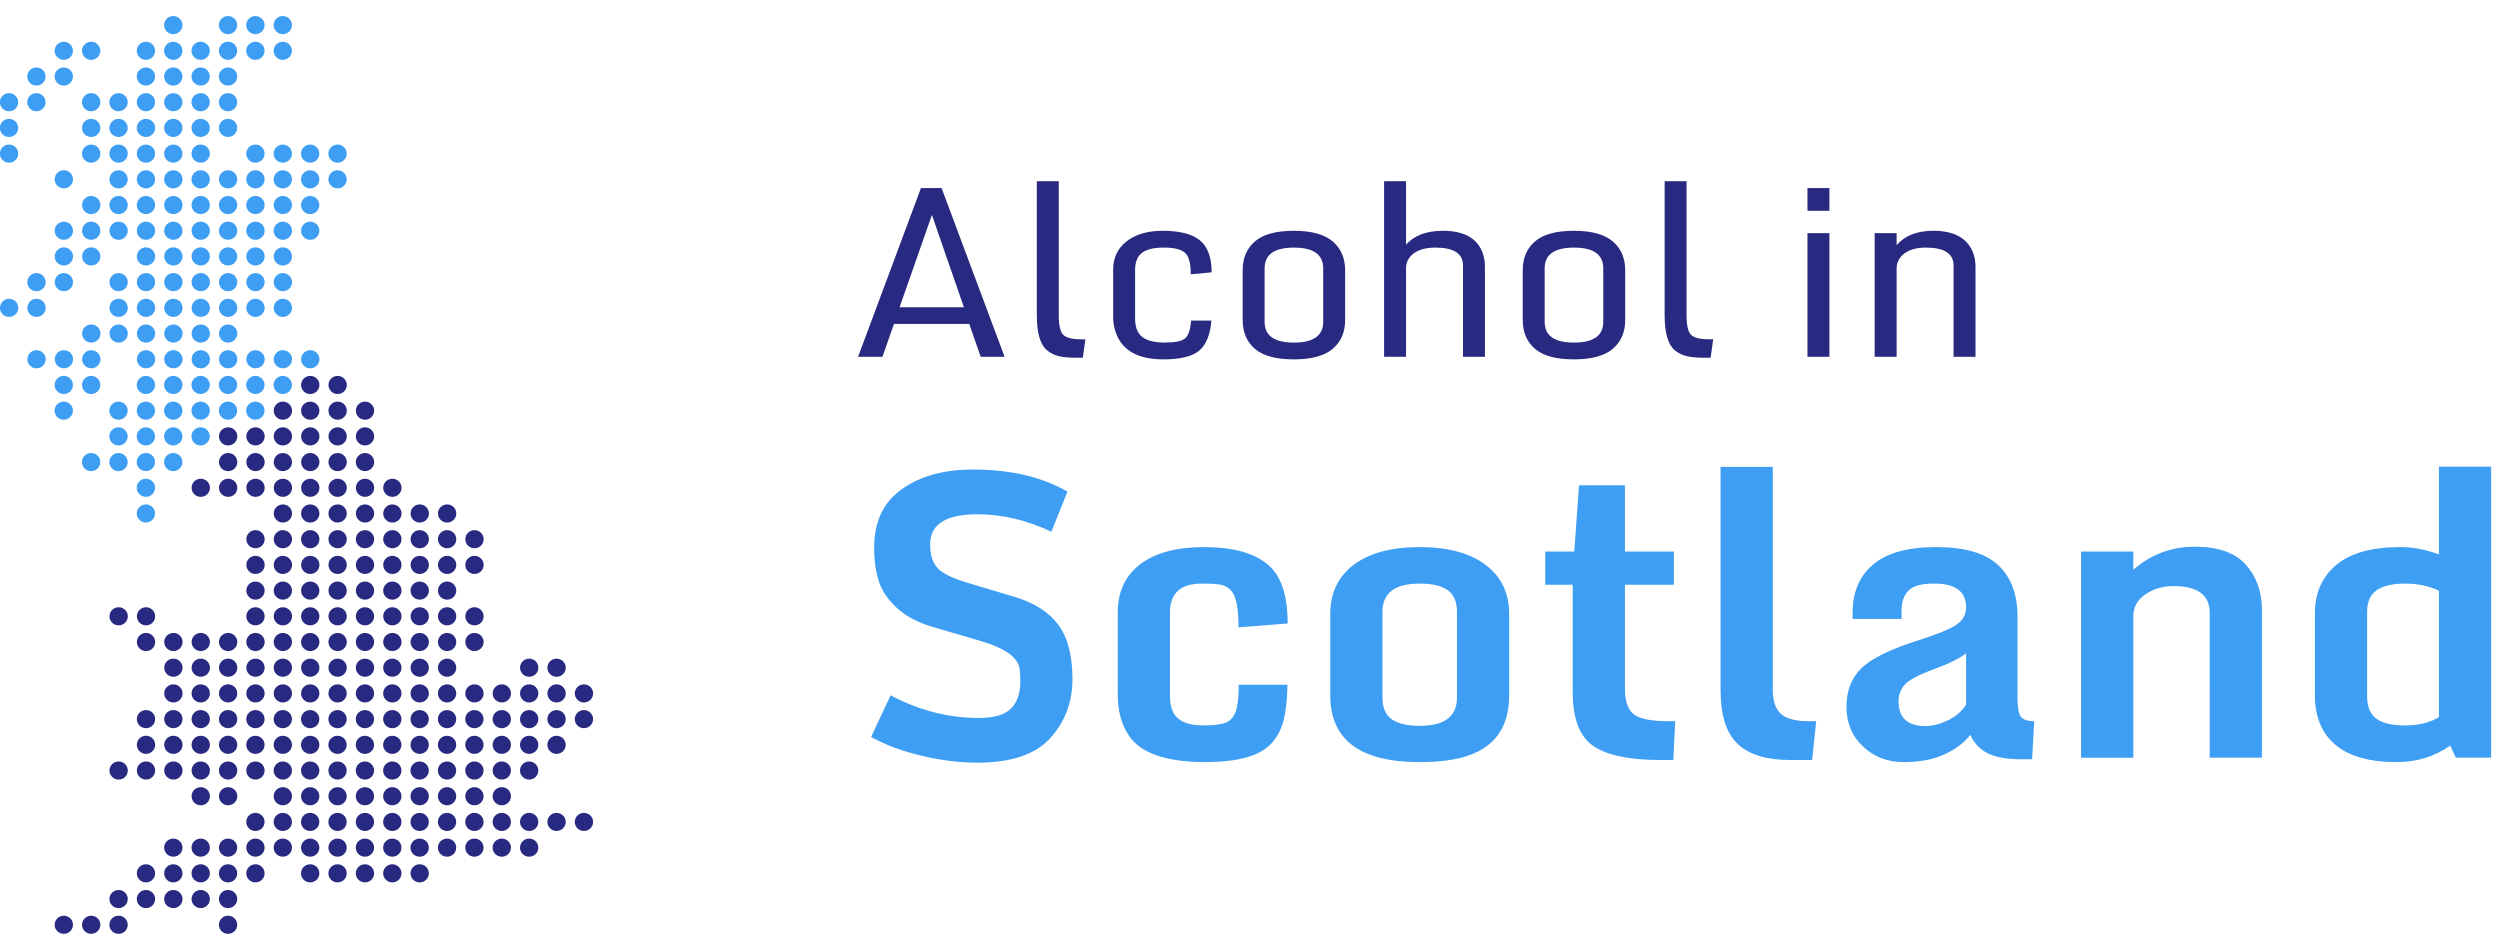 <svg height="85" viewBox="0 0 227 85" width="227" xmlns="http://www.w3.org/2000/svg"><g fill="none" fill-rule="evenodd"><g transform="translate(0 1)"><path d="m11.606 54.96c0 .455-.372.823-.832.823s-.832-.368-.832-.823c0-.454.372-.823.832-.823s.832.369.832.823zm2.486 0c0 .455-.372.823-.832.823-.459 0-.832-.368-.832-.823 0-.454.373-.823.832-.823.46 0 .832.369.832.823zm0 2.334c0 .455-.372.823-.832.823-.459 0-.832-.368-.832-.823 0-.456.373-.823.832-.823.46 0 .832.367.832.823zm2.486 0c0 .455-.373.823-.833.823-.459 0-.832-.368-.832-.823 0-.456.372-.823.832-.823.46 0 .833.367.833.823zm2.485 0c0 .455-.372.823-.832.823-.46 0-.833-.368-.833-.823 0-.456.372-.823.833-.823.459 0 .832.367.832.823zm2.485 0c0 .455-.372.823-.832.823-.46 0-.832-.368-.832-.823 0-.456.372-.823.832-.823.461 0 .832.367.832.823zm-4.971 2.333c0 .456-.373.824-.833.824-.459 0-.832-.367-.832-.824 0-.454.372-.823.832-.823.46 0 .833.369.833.823zm2.485 0c0 .456-.372.824-.832.824-.46 0-.833-.367-.833-.824 0-.454.372-.823.833-.823.459 0 .832.369.832.823zm2.485 0c0 .456-.372.824-.832.824-.46 0-.832-.367-.832-.824 0-.454.372-.823.832-.823.461 0 .832.369.832.823zm-4.971 2.335c0 .454-.373.822-.833.822-.459 0-.832-.368-.832-.822 0-.455.372-.824.832-.824.46 0 .833.368.833.824zm2.485 0c0 .454-.372.822-.832.822-.46 0-.833-.368-.833-.822 0-.455.372-.824.833-.824.459 0 .832.368.832.824zm2.485 0c0 .454-.372.822-.832.822-.46 0-.832-.368-.832-.822 0-.455.372-.824.832-.824.461 0 .832.368.832.824zm-2.485 9.335c0 .455-.372.824-.832.824-.46 0-.833-.368-.833-.824 0-.455.372-.822.833-.822.459 0 .832.367.832.822zm2.485 0c0 .455-.372.824-.832.824-.46 0-.832-.368-.832-.824 0-.455.372-.822.832-.822.461 0 .832.367.832.822zm-9.942-2.334c0 .455-.372.823-.832.823s-.832-.368-.832-.823c0-.455.372-.823.832-.823s.832.368.832.823zm2.486 0c0 .455-.372.823-.832.823-.459 0-.832-.368-.832-.823 0-.455.373-.823.832-.823.46 0 .832.368.832.823zm2.486 0c0 .455-.373.823-.833.823-.459 0-.832-.368-.832-.823 0-.455.372-.823.832-.823.46 0 .833.368.833.823zm2.485 0c0 .455-.372.823-.832.823-.46 0-.833-.368-.833-.823 0-.455.372-.823.833-.823.459 0 .832.368.832.823zm2.485 0c0 .455-.372.823-.832.823-.46 0-.832-.368-.832-.823 0-.455.372-.823.832-.823.461 0 .832.368.832.823zm-7.457-2.334c0 .456-.372.823-.832.823-.459 0-.832-.367-.832-.823s.373-.823.832-.823c.46 0 .832.367.832.823zm2.486 0c0 .456-.373.823-.833.823-.459 0-.832-.367-.832-.823s.372-.823.832-.823c.46 0 .833.367.833.823zm2.485 0c0 .456-.372.823-.832.823-.46 0-.833-.367-.833-.823s.372-.823.833-.823c.459 0 .832.367.832.823zm2.485 0c0 .456-.372.823-.832.823-.46 0-.832-.367-.832-.823s.372-.823.832-.823c.461 0 .832.367.832.823zm-7.457-2.333c0 .455-.372.823-.832.823-.459 0-.832-.368-.832-.823 0-.456.373-.823.832-.823.46 0 .832.367.832.823zm2.486 0c0 .455-.373.823-.833.823-.459 0-.832-.368-.832-.823 0-.456.372-.823.832-.823.46 0 .833.367.833.823zm2.485 0c0 .455-.372.823-.832.823-.46 0-.833-.368-.833-.823 0-.456.372-.823.833-.823.459 0 .832.367.832.823zm2.485 0c0 .455-.372.823-.832.823-.46 0-.832-.368-.832-.823 0-.456.372-.823.832-.823.461 0 .832.367.832.823z" fill="#282980"/><path d="m19.063 43.291c0 .455-.372.824-.832.824-.46 0-.833-.368-.833-.824 0-.455.372-.822.833-.822.459 0 .832.367.832.822zm2.485 0c0 .455-.372.824-.832.824-.46 0-.832-.368-.832-.824 0-.455.372-.822.832-.822.461 0 .832.367.832.822zm2.486 0c0 .455-.373.824-.833.824-.46 0-.832-.368-.832-.824 0-.455.372-.822.832-.822.46 0 .833.367.833.822zm2.485 0c0 .455-.372.824-.832.824-.459 0-.832-.368-.832-.824 0-.455.373-.822.832-.822.46 0 .832.367.832.822zm2.487 0c0 .455-.374.824-.833.824-.459 0-.831-.368-.831-.824 0-.455.372-.822.831-.822.459 0 .833.367.833.822zm2.484 0c0 .455-.372.824-.831.824-.46 0-.832-.368-.832-.824 0-.455.372-.822.832-.822.459 0 .831.367.831.822zm2.486 0c0 .455-.372.824-.832.824-.46 0-.832-.368-.832-.824 0-.455.372-.822.832-.822.46 0 .832.367.832.822zm2.485 0c0 .455-.372.824-.833.824-.459 0-.832-.368-.832-.824 0-.455.372-.822.832-.822.46 0 .833.367.833.822zm-14.914-2.334c0 .455-.372.823-.832.823-.46 0-.832-.368-.832-.823 0-.455.372-.823.832-.823.461 0 .832.368.832.823zm2.486 0c0 .455-.373.823-.833.823-.46 0-.832-.368-.832-.823 0-.455.372-.823.832-.823.46 0 .833.368.833.823zm2.485 0c0 .455-.372.823-.832.823-.459 0-.832-.368-.832-.823 0-.455.373-.823.832-.823.46 0 .832.368.832.823zm2.487 0c0 .455-.374.823-.833.823-.459 0-.831-.368-.831-.823 0-.455.372-.823.831-.823.459 0 .833.368.833.823zm2.484 0c0 .455-.372.823-.831.823-.46 0-.832-.368-.832-.823 0-.455.372-.823.832-.823.459 0 .831.368.831.823zm2.486 0c0 .455-.372.823-.832.823-.46 0-.832-.368-.832-.823 0-.455.372-.823.832-.823.46 0 .832.368.832.823zm-12.428-2.333c0 .455-.372.823-.832.823-.46 0-.832-.368-.832-.823 0-.456.372-.824.832-.824.461 0 .832.368.832.824zm2.486 0c0 .455-.373.823-.833.823-.46 0-.832-.368-.832-.823 0-.456.372-.824.832-.824.46 0 .833.368.833.824zm2.485 0c0 .455-.372.823-.832.823-.459 0-.832-.368-.832-.823 0-.456.373-.824.832-.824.46 0 .832.368.832.824zm2.487 0c0 .455-.374.823-.833.823-.459 0-.832-.368-.832-.823 0-.456.373-.824.832-.824.459 0 .833.368.833.824zm2.484 0c0 .455-.372.823-.831.823-.46 0-.832-.368-.832-.823 0-.456.372-.824.832-.824.459 0 .831.368.831.824zm2.486 0c0 .455-.372.823-.832.823-.46 0-.832-.368-.832-.823 0-.456.372-.824.832-.824.46 0 .832.368.832.824zm-7.457-2.335c0 .455-.372.824-.832.824-.459 0-.832-.369-.832-.824 0-.456.373-.822.832-.822.46 0 .832.367.832.822zm2.486 0c0 .455-.373.824-.833.824-.459 0-.832-.369-.832-.824 0-.456.372-.822.832-.822.46 0 .833.367.833.822zm2.485 0c0 .455-.372.824-.832.824-.459 0-.832-.369-.832-.824 0-.456.372-.822.832-.822.46 0 .832.367.832.822zm2.486 0c0 .455-.372.824-.832.824s-.832-.369-.832-.824c0-.456.372-.822.832-.822s.832.367.832.822zm-4.97-2.334c0 .455-.374.823-.833.823-.459 0-.832-.368-.832-.823 0-.455.373-.823.832-.823.459 0 .833.368.833.823zm2.484 0c0 .455-.372.823-.831.823-.46 0-.832-.368-.832-.823 0-.455.372-.823.832-.823.459 0 .831.368.831.823zm-4.971 11.67c0 .455-.372.823-.832.823-.459 0-.832-.368-.832-.823 0-.456.373-.824.832-.824.46 0 .832.368.832.824zm2.486 0c0 .455-.373.823-.833.823-.459 0-.832-.368-.832-.823 0-.456.372-.824.832-.824.46 0 .833.368.833.824zm2.485 0c0 .455-.372.823-.832.823-.459 0-.832-.368-.832-.823 0-.456.372-.824.832-.824.46 0 .832.368.832.824zm2.486 0c0 .455-.372.823-.832.823s-.832-.368-.832-.823c0-.456.372-.824.832-.824s.832.368.832.824zm2.486 0c0 .455-.372.823-.832.823s-.832-.368-.832-.823c0-.456.372-.824.832-.824s.832.368.832.824zm2.485 0c0 .455-.372.823-.832.823-.459 0-.832-.368-.832-.823 0-.456.373-.824.832-.824.459 0 .832.368.832.824zm2.486 0c0 .455-.373.823-.832.823-.46 0-.832-.368-.832-.823 0-.456.372-.824.832-.824.459 0 .832.368.832.824zm0 7.002c0 .454-.373.822-.832.822-.46 0-.832-.368-.832-.822 0-.456.372-.824.832-.824.459 0 .832.368.832.824zm-17.399-2.334c0 .455-.373.823-.833.823-.46 0-.832-.368-.832-.823 0-.456.372-.823.832-.823.46 0 .833.367.833.823zm2.485 0c0 .455-.372.823-.832.823-.459 0-.832-.368-.832-.823 0-.456.373-.823.832-.823.46 0 .832.367.832.823zm2.487 0c0 .455-.374.823-.833.823-.459 0-.831-.368-.831-.823 0-.456.372-.823.831-.823.459 0 .833.367.833.823zm2.484 0c0 .455-.372.823-.831.823-.46 0-.832-.368-.832-.823 0-.456.372-.823.832-.823.459 0 .831.367.831.823zm2.486 0c0 .455-.372.823-.832.823-.46 0-.832-.368-.832-.823 0-.456.372-.823.832-.823.46 0 .832.367.832.823zm2.485 0c0 .455-.372.823-.833.823-.459 0-.832-.368-.832-.823 0-.456.372-.823.832-.823.46 0 .833.367.833.823zm2.485 0c0 .455-.372.823-.832.823-.459 0-.833-.368-.833-.823 0-.456.373-.823.833-.823.459 0 .832.367.832.823zm2.486 0c0 .455-.373.823-.832.823-.46 0-.832-.368-.832-.823 0-.456.372-.823.832-.823.459 0 .832.367.832.823zm2.485 0c0 .455-.372.823-.832.823-.459 0-.832-.368-.832-.823 0-.456.372-.823.832-.823.46 0 .832.367.832.823zm-19.884-2.334c0 .455-.373.823-.833.823-.46 0-.832-.368-.832-.823 0-.454.372-.823.832-.823.46 0 .833.368.833.823zm2.485 0c0 .455-.372.823-.832.823-.459 0-.832-.368-.832-.823 0-.454.373-.823.832-.823.46 0 .832.368.832.823zm2.487 0c0 .455-.374.823-.833.823-.459 0-.832-.368-.832-.823 0-.454.373-.823.832-.823.459 0 .833.368.833.823zm2.484 0c0 .455-.372.823-.831.823-.46 0-.832-.368-.832-.823 0-.454.372-.823.832-.823.459 0 .831.368.831.823zm2.486 0c0 .455-.372.823-.832.823-.46 0-.832-.368-.832-.823 0-.454.372-.823.832-.823.46 0 .832.368.832.823zm2.486 0c0 .455-.372.823-.833.823-.459 0-.832-.368-.832-.823 0-.454.372-.823.832-.823.461 0 .833.368.833.823zm2.485 0c0 .455-.372.823-.831.823-.46 0-.833-.368-.833-.823 0-.454.373-.823.833-.823.459 0 .831.368.831.823zm2.486 0c0 .455-.372.823-.832.823-.46 0-.833-.368-.833-.823 0-.454.373-.823.833-.823.459 0 .832.368.832.823zm2.486 0c0 .455-.372.823-.833.823-.459 0-.832-.368-.832-.823 0-.454.372-.823.832-.823.461 0 .833.368.833.823zm-19.885 7.001c0 .455-.373.823-.833.823-.46 0-.832-.368-.832-.823 0-.454.372-.823.832-.823.46 0 .833.369.833.823zm2.485 0c0 .455-.372.823-.832.823-.459 0-.832-.368-.832-.823 0-.454.373-.823.832-.823.46 0 .832.369.832.823zm2.486 0c0 .455-.373.823-.833.823-.459 0-.832-.368-.832-.823 0-.454.372-.823.832-.823.46 0 .833.369.833.823zm2.485 0c0 .455-.372.823-.832.823-.459 0-.832-.368-.832-.823 0-.454.372-.823.832-.823.46 0 .832.369.832.823zm2.486 0c0 .455-.372.823-.832.823s-.832-.368-.832-.823c0-.454.372-.823.832-.823s.832.369.832.823zm2.486 0c0 .455-.372.823-.832.823s-.832-.368-.832-.823c0-.454.372-.823.832-.823s.832.369.832.823zm2.485 0c0 .455-.372.823-.832.823-.459 0-.832-.368-.832-.823 0-.454.373-.823.832-.823.459 0 .832.369.832.823zm2.486 0c0 .455-.373.823-.832.823-.46 0-.832-.368-.832-.823 0-.454.372-.823.832-.823.459 0 .832.369.832.823zm2.485 0c0 .455-.372.823-.832.823-.459 0-.832-.368-.832-.823 0-.454.372-.823.832-.823.46 0 .832.369.832.823zm-19.884-2.333c0 .454-.373.822-.833.822-.46 0-.832-.368-.832-.822 0-.456.372-.824.832-.824.46 0 .833.368.833.824zm2.485 0c0 .454-.372.822-.832.822-.459 0-.832-.368-.832-.822 0-.456.373-.824.832-.824.46 0 .832.368.832.824zm2.487 0c0 .454-.374.822-.833.822-.459 0-.832-.368-.832-.822 0-.456.373-.824.832-.824.459 0 .833.368.833.824zm2.484 0c0 .454-.372.822-.831.822-.46 0-.832-.368-.832-.822 0-.456.372-.824.832-.824.459 0 .831.368.831.824zm2.486 0c0 .454-.372.822-.832.822-.46 0-.832-.368-.832-.822 0-.456.372-.824.832-.824.46 0 .832.368.832.824zm2.485 0c0 .454-.372.822-.833.822-.459 0-.832-.368-.832-.822 0-.456.372-.824.832-.824.46 0 .833.368.833.824zm2.485 0c0 .454-.372.822-.832.822-.459 0-.833-.368-.833-.822 0-.456.373-.824.833-.824.459 0 .832.368.832.824zm-14.912 4.667c0 .455-.373.823-.833.823-.46 0-.832-.368-.832-.823 0-.456.372-.823.832-.823.46 0 .833.367.833.823zm2.485 0c0 .455-.372.823-.832.823-.459 0-.832-.368-.832-.823 0-.456.373-.823.832-.823.46 0 .832.367.832.823zm2.487 0c0 .455-.374.823-.833.823-.459 0-.832-.368-.832-.823 0-.456.373-.823.832-.823.459 0 .833.367.833.823zm2.484 0c0 .455-.372.823-.831.823-.46 0-.832-.368-.832-.823 0-.456.372-.823.832-.823.459 0 .831.367.831.823zm2.486 0c0 .455-.372.823-.832.823-.46 0-.832-.368-.832-.823 0-.456.372-.823.832-.823.46 0 .832.367.832.823zm2.486 0c0 .455-.372.823-.833.823-.459 0-.832-.368-.832-.823 0-.456.372-.823.832-.823.461 0 .833.367.833.823zm2.485 0c0 .455-.372.823-.831.823-.46 0-.833-.368-.833-.823 0-.456.373-.823.833-.823.459 0 .831.367.831.823zm2.486 0c0 .455-.372.823-.832.823-.46 0-.833-.368-.833-.823 0-.456.373-.823.833-.823.459 0 .832.367.832.823zm2.486 0c0 .455-.372.823-.833.823-.459 0-.832-.368-.832-.823 0-.456.372-.823.832-.823.461 0 .833.367.833.823zm-19.885 2.333c0 .456-.373.824-.833.824-.46 0-.832-.367-.832-.824 0-.454.372-.823.832-.823.46 0 .833.369.833.823zm2.485 0c0 .456-.372.824-.832.824-.459 0-.832-.367-.832-.824 0-.454.373-.823.832-.823.46 0 .832.369.832.823zm2.487 0c0 .456-.374.824-.833.824-.459 0-.831-.367-.831-.824 0-.454.372-.823.831-.823.459 0 .833.369.833.823zm2.484 0c0 .456-.372.824-.831.824-.46 0-.832-.367-.832-.824 0-.454.372-.823.832-.823.459 0 .831.369.831.823zm2.486 0c0 .456-.372.824-.832.824-.46 0-.832-.367-.832-.824 0-.454.372-.823.832-.823.46 0 .832.369.832.823zm2.485 0c0 .456-.372.824-.833.824-.459 0-.832-.367-.832-.824 0-.454.372-.823.832-.823.46 0 .833.369.833.823zm2.485 0c0 .456-.372.824-.832.824-.459 0-.833-.367-.833-.824 0-.454.373-.823.833-.823.459 0 .832.369.832.823zm2.486 0c0 .456-.373.824-.832.824-.46 0-.832-.367-.832-.824 0-.454.372-.823.832-.823.459 0 .832.369.832.823zm7.456 0c0 .456-.372.824-.832.824-.459 0-.832-.367-.832-.824 0-.454.373-.823.832-.823.46 0 .832.369.832.823zm2.486 0c0 .456-.372.824-.832.824-.46 0-.833-.367-.833-.824 0-.454.373-.823.833-.823.459 0 .832.369.832.823zm-27.341 2.335c0 .454-.373.822-.833.822-.46 0-.832-.368-.832-.822 0-.455.372-.824.832-.824.46 0 .833.368.833.824zm2.485 0c0 .454-.372.822-.832.822-.459 0-.832-.368-.832-.822 0-.455.373-.824.832-.824.46 0 .832.368.832.824zm2.487 0c0 .454-.374.822-.833.822-.459 0-.832-.368-.832-.822 0-.455.373-.824.832-.824.459 0 .833.368.833.824zm2.484 0c0 .454-.372.822-.831.822-.46 0-.832-.368-.832-.822 0-.455.372-.824.832-.824.459 0 .831.368.831.824zm2.486 0c0 .454-.372.822-.832.822-.46 0-.832-.368-.832-.822 0-.455.372-.824.832-.824.46 0 .832.368.832.824zm2.485 0c0 .454-.372.822-.833.822-.459 0-.832-.368-.832-.822 0-.455.372-.824.832-.824.46 0 .833.368.833.824zm2.485 0c0 .454-.372.822-.832.822-.459 0-.833-.368-.833-.822 0-.455.373-.824.833-.824.459 0 .832.368.832.824zm2.486 0c0 .454-.373.822-.832.822-.46 0-.832-.368-.832-.822 0-.455.372-.824.832-.824.459 0 .832.368.832.824zm2.485 0c0 .454-.372.822-.832.822-.459 0-.832-.368-.832-.822 0-.455.372-.824.832-.824.46 0 .832.368.832.824zm2.486 0c0 .454-.372.822-.832.822-.46 0-.832-.368-.832-.822 0-.455.372-.824.832-.824.46 0 .832.368.832.824zm2.485 0c0 .454-.372.822-.832.822-.459 0-.832-.368-.832-.822 0-.455.373-.824.832-.824.46 0 .832.368.832.824zm2.486 0c0 .454-.372.822-.832.822-.46 0-.833-.368-.833-.822 0-.455.373-.824.833-.824.459 0 .832.368.832.824zm2.486 0c0 .454-.372.822-.833.822-.459 0-.832-.368-.832-.822 0-.455.372-.824.832-.824.461 0 .833.368.833.824zm-42.255 18.671c0 .455-.372.823-.832.823s-.832-.368-.832-.823c0-.455.372-.824.832-.824s.832.369.832.824zm2.486 0c0 .455-.372.823-.832.823-.459 0-.832-.368-.832-.823 0-.455.373-.824.832-.824.46 0 .832.369.832.824zm2.486 0c0 .455-.373.823-.833.823-.459 0-.832-.368-.832-.823 0-.455.372-.824.832-.824.46 0 .833.369.833.824zm2.485 0c0 .455-.372.823-.832.823-.46 0-.833-.368-.833-.823 0-.455.372-.824.833-.824.459 0 .832.369.832.824zm2.485 0c0 .455-.372.823-.832.823-.46 0-.832-.368-.832-.823 0-.455.372-.824.832-.824.461 0 .832.369.832.824zm-7.457-2.335c0 .456-.372.824-.832.824-.459 0-.832-.369-.832-.824 0-.455.373-.823.832-.823.46 0 .832.368.832.823zm2.486 0c0 .456-.373.824-.833.824-.459 0-.832-.369-.832-.824 0-.455.372-.823.832-.823.46 0 .833.368.833.823zm2.485 0c0 .456-.372.824-.832.824-.46 0-.833-.369-.833-.824 0-.455.372-.823.833-.823.459 0 .832.368.832.823zm2.485 0c0 .456-.372.824-.832.824-.46 0-.832-.369-.832-.824 0-.455.372-.823.832-.823.461 0 .832.368.832.823zm2.486 0c0 .456-.373.824-.833.824-.46 0-.832-.369-.832-.824 0-.455.372-.823.832-.823.46 0 .833.368.833.823zm4.971 0c0 .456-.373.824-.833.824-.459 0-.832-.369-.832-.824 0-.455.372-.823.832-.823.46 0 .833.368.833.823zm2.485 0c0 .456-.372.824-.832.824-.459 0-.832-.369-.832-.824 0-.455.372-.823.832-.823.46 0 .832.368.832.823zm2.486 0c0 .456-.372.824-.832.824s-.832-.369-.832-.824c0-.455.372-.823.832-.823s.832.368.832.823zm2.486 0c0 .456-.372.824-.832.824s-.832-.369-.832-.824c0-.455.372-.823.832-.823s.832.368.832.823zm2.485 0c0 .456-.372.824-.832.824-.459 0-.832-.369-.832-.824 0-.455.373-.823.832-.823.459 0 .832.368.832.823zm-22.369-2.333c0 .455-.373.823-.833.823-.459 0-.832-.368-.832-.823 0-.455.372-.823.832-.823.46 0 .833.368.833.823zm2.485 0c0 .455-.372.823-.832.823-.46 0-.833-.368-.833-.823 0-.455.372-.823.833-.823.459 0 .832.368.832.823zm2.485 0c0 .455-.372.823-.832.823-.46 0-.832-.368-.832-.823 0-.455.372-.823.832-.823.461 0 .832.368.832.823zm2.486 0c0 .455-.373.823-.833.823-.46 0-.832-.368-.832-.823 0-.455.372-.823.832-.823.46 0 .833.368.833.823zm2.485 0c0 .455-.372.823-.832.823-.459 0-.832-.368-.832-.823 0-.455.373-.823.832-.823.46 0 .832.368.832.823zm2.487 0c0 .455-.374.823-.833.823-.459 0-.832-.368-.832-.823 0-.455.373-.823.832-.823.459 0 .833.368.833.823zm2.484 0c0 .455-.372.823-.831.823-.46 0-.832-.368-.832-.823 0-.455.372-.823.832-.823.459 0 .831.368.831.823zm2.486 0c0 .455-.372.823-.832.823-.46 0-.832-.368-.832-.823 0-.455.372-.823.832-.823.46 0 .832.368.832.823zm2.485 0c0 .455-.372.823-.833.823-.459 0-.832-.368-.832-.823 0-.455.372-.823.832-.823.46 0 .833.368.833.823zm2.485 0c0 .455-.372.823-.832.823-.459 0-.833-.368-.833-.823 0-.455.373-.823.833-.823.459 0 .832.368.832.823zm2.486 0c0 .455-.373.823-.832.823-.46 0-.832-.368-.832-.823 0-.455.372-.823.832-.823.459 0 .832.368.832.823zm2.485 0c0 .455-.372.823-.832.823-.459 0-.832-.368-.832-.823 0-.455.372-.823.832-.823.46 0 .832.368.832.823zm2.486 0c0 .455-.372.823-.832.823-.46 0-.832-.368-.832-.823 0-.455.372-.823.832-.823.46 0 .832.368.832.823zm2.485 0c0 .455-.372.823-.832.823-.459 0-.832-.368-.832-.823 0-.455.373-.823.832-.823.46 0 .832.368.832.823zm-24.855-2.334c0 .455-.373.822-.833.822-.46 0-.832-.367-.832-.822 0-.455.372-.823.832-.823.46 0 .833.368.833.823zm2.485 0c0 .455-.372.822-.832.822-.459 0-.832-.367-.832-.822 0-.455.373-.823.832-.823.46 0 .832.368.832.823zm2.486 0c0 .455-.373.822-.833.822-.459 0-.832-.367-.832-.822 0-.455.372-.823.832-.823.46 0 .833.368.833.823zm2.485 0c0 .455-.372.822-.832.822-.459 0-.832-.367-.832-.822 0-.455.372-.823.832-.823.46 0 .832.368.832.823zm2.486 0c0 .455-.372.822-.832.822s-.832-.367-.832-.822c0-.455.372-.823.832-.823s.832.368.832.823zm2.486 0c0 .455-.372.822-.832.822s-.832-.367-.832-.822c0-.455.372-.823.832-.823s.832.368.832.823zm2.485 0c0 .455-.372.822-.832.822-.459 0-.832-.367-.832-.822 0-.455.373-.823.832-.823.459 0 .832.368.832.823zm2.486 0c0 .455-.373.822-.832.822-.46 0-.832-.367-.832-.822 0-.455.372-.823.832-.823.459 0 .832.368.832.823zm2.485 0c0 .455-.372.822-.832.822-.459 0-.832-.367-.832-.822 0-.455.372-.823.832-.823.46 0 .832.368.832.823zm2.486 0c0 .455-.372.822-.832.822-.46 0-.833-.367-.833-.822 0-.455.372-.823.833-.823.46 0 .832.368.832.823zm2.486 0c0 .455-.372.822-.832.822-.459 0-.832-.367-.832-.822 0-.455.372-.823.832-.823.46 0 .832.368.832.823zm2.486 0c0 .455-.372.822-.832.822-.46 0-.832-.367-.832-.822 0-.455.372-.823.832-.823.459 0 .832.368.832.823zm2.486 0c0 .455-.372.822-.832.822-.46 0-.832-.367-.832-.822 0-.455.372-.823.832-.823.46 0 .832.368.832.823zm-27.341-2.334c0 .455-.372.824-.832.824-.459 0-.832-.368-.832-.824 0-.455.373-.822.832-.822.46 0 .832.367.832.822zm2.487 0c0 .455-.374.824-.833.824-.459 0-.832-.368-.832-.824 0-.455.373-.822.832-.822.459 0 .833.367.833.822zm2.484 0c0 .455-.372.824-.831.824-.46 0-.832-.368-.832-.824 0-.455.372-.822.832-.822.459 0 .831.367.831.822zm2.486 0c0 .455-.372.824-.832.824-.46 0-.832-.368-.832-.824 0-.455.372-.822.832-.822.46 0 .832.367.832.822zm2.485 0c0 .455-.372.824-.833.824-.459 0-.832-.368-.832-.824 0-.455.372-.822.832-.822.46 0 .833.367.833.822zm2.485 0c0 .455-.372.824-.832.824-.459 0-.833-.368-.833-.824 0-.455.373-.822.833-.822.459 0 .832.367.832.822zm2.486 0c0 .455-.373.824-.832.824-.46 0-.832-.368-.832-.824 0-.455.372-.822.832-.822.459 0 .832.367.832.822zm2.485 0c0 .455-.372.824-.832.824-.459 0-.832-.368-.832-.824 0-.455.372-.822.832-.822.46 0 .832.367.832.822zm2.486 0c0 .455-.372.824-.832.824-.46 0-.832-.368-.832-.824 0-.455.372-.822.832-.822.46 0 .832.367.832.822zm-22.37-2.334c0 .455-.373.823-.833.823-.46 0-.832-.368-.832-.823 0-.455.372-.823.832-.823.46 0 .833.368.833.823zm2.485 0c0 .455-.372.823-.832.823-.459 0-.832-.368-.832-.823 0-.455.373-.823.832-.823.46 0 .832.368.832.823zm2.487 0c0 .455-.374.823-.833.823-.459 0-.831-.368-.831-.823 0-.455.372-.823.831-.823.459 0 .833.368.833.823zm2.484 0c0 .455-.372.823-.831.823-.46 0-.832-.368-.832-.823 0-.455.372-.823.832-.823.459 0 .831.368.831.823zm2.486 0c0 .455-.372.823-.832.823-.46 0-.832-.368-.832-.823 0-.455.372-.823.832-.823.46 0 .832.368.832.823zm2.485 0c0 .455-.372.823-.833.823-.459 0-.832-.368-.832-.823 0-.455.372-.823.832-.823.46 0 .833.368.833.823zm2.485 0c0 .455-.372.823-.832.823-.459 0-.833-.368-.833-.823 0-.455.373-.823.833-.823.459 0 .832.368.832.823zm2.486 0c0 .455-.373.823-.832.823-.46 0-.832-.368-.832-.823 0-.455.372-.823.832-.823.459 0 .832.368.832.823zm2.485 0c0 .455-.372.823-.832.823-.459 0-.832-.368-.832-.823 0-.455.372-.823.832-.823.46 0 .832.368.832.823zm2.486 0c0 .455-.372.823-.832.823-.46 0-.832-.368-.832-.823 0-.455.372-.823.832-.823.46 0 .832.368.832.823zm2.485 0c0 .455-.372.823-.832.823-.459 0-.832-.368-.832-.823 0-.455.373-.823.832-.823.46 0 .832.368.832.823zm-24.855-2.334c0 .456-.373.823-.833.823-.46 0-.832-.367-.832-.823s.372-.823.832-.823c.46 0 .833.367.833.823zm2.485 0c0 .456-.372.823-.832.823-.459 0-.832-.367-.832-.823s.373-.823.832-.823c.46 0 .832.367.832.823zm2.487 0c0 .456-.374.823-.833.823-.459 0-.832-.367-.832-.823s.373-.823.832-.823c.459 0 .833.367.833.823zm2.484 0c0 .456-.372.823-.831.823-.46 0-.832-.367-.832-.823s.372-.823.832-.823c.459 0 .831.367.831.823zm2.486 0c0 .456-.372.823-.832.823-.46 0-.832-.367-.832-.823s.372-.823.832-.823c.46 0 .832.367.832.823zm2.486 0c0 .456-.372.823-.833.823-.459 0-.832-.367-.832-.823s.372-.823.832-.823c.461 0 .833.367.833.823zm2.485 0c0 .456-.372.823-.831.823-.46 0-.833-.367-.833-.823s.373-.823.833-.823c.459 0 .831.367.831.823zm2.486 0c0 .456-.372.823-.832.823-.46 0-.833-.367-.833-.823s.373-.823.833-.823c.459 0 .832.367.832.823zm2.486 0c0 .456-.372.823-.833.823-.459 0-.832-.367-.832-.823s.372-.823.832-.823c.461 0 .833.367.833.823zm2.486 0c0 .456-.373.823-.833.823s-.832-.367-.832-.823.372-.823.832-.823.833.367.833.823zm2.485 0c0 .456-.372.823-.832.823s-.832-.367-.832-.823.373-.823.832-.823.832.367.832.823zm2.486 0c0 .456-.373.823-.832.823-.459 0-.832-.367-.832-.823s.373-.823.832-.823c.459 0 .832.367.832.823zm-27.341-2.333c0 .455-.373.823-.833.823-.46 0-.832-.368-.832-.823 0-.456.372-.823.832-.823.46 0 .833.367.833.823zm2.485 0c0 .455-.372.823-.832.823-.459 0-.832-.368-.832-.823 0-.456.373-.823.832-.823.46 0 .832.367.832.823zm2.486 0c0 .455-.373.823-.833.823-.459 0-.832-.368-.832-.823 0-.456.372-.823.832-.823.46 0 .833.367.833.823zm2.485 0c0 .455-.372.823-.832.823-.459 0-.832-.368-.832-.823 0-.456.372-.823.832-.823.46 0 .832.367.832.823zm2.486 0c0 .455-.372.823-.832.823s-.832-.368-.832-.823c0-.456.372-.823.832-.823s.832.367.832.823zm2.486 0c0 .455-.372.823-.832.823s-.832-.368-.832-.823c0-.456.372-.823.832-.823s.832.367.832.823zm2.485 0c0 .455-.372.823-.832.823-.459 0-.832-.368-.832-.823 0-.456.373-.823.832-.823.459 0 .832.367.832.823zm2.486 0c0 .455-.373.823-.832.823-.46 0-.832-.368-.832-.823 0-.456.372-.823.832-.823.459 0 .832.367.832.823zm2.485 0c0 .455-.372.823-.832.823-.459 0-.832-.368-.832-.823 0-.456.372-.823.832-.823.46 0 .832.367.832.823zm2.486 0c0 .455-.372.823-.832.823-.46 0-.833-.368-.833-.823 0-.456.372-.823.833-.823.46 0 .832.367.832.823zm2.486 0c0 .455-.372.823-.832.823-.459 0-.832-.368-.832-.823 0-.456.372-.823.832-.823.46 0 .832.367.832.823zm2.486 0c0 .455-.372.823-.832.823-.46 0-.832-.368-.832-.823 0-.456.372-.823.832-.823.459 0 .832.367.832.823zm2.486 0c0 .455-.372.823-.832.823-.46 0-.832-.368-.832-.823 0-.456.372-.823.832-.823.46 0 .832.367.832.823zm-47.226 18.672c0 .454-.372.823-.832.823-.46 0-.832-.368-.832-.823 0-.455.372-.823.832-.823.459 0 .832.368.832.823zm2.486 0c0 .454-.372.823-.832.823-.46 0-.833-.368-.833-.823 0-.455.372-.823.833-.823.459 0 .832.368.832.823zm2.485 0c0 .454-.372.823-.832.823s-.832-.368-.832-.823c0-.455.372-.823.832-.823s.832.368.832.823zm9.942 0c0 .454-.372.823-.832.823-.46 0-.832-.368-.832-.823 0-.455.372-.823.832-.823.461 0 .832.368.832.823z" fill="#282980"/><path d="m4.15 31.621c0 .455-.373.823-.833.823-.459 0-.832-.368-.832-.823 0-.455.372-.823.832-.823.46 0 .833.368.833.823zm2.485 0c0 .455-.372.823-.832.823-.46 0-.832-.368-.832-.823 0-.455.372-.823.832-.823.459 0 .832.368.832.823zm2.486 0c0 .455-.372.823-.832.823-.46 0-.833-.368-.833-.823 0-.455.372-.823.833-.823.459 0 .832.368.832.823zm4.971 0c0 .455-.372.823-.832.823-.459 0-.832-.368-.832-.823 0-.455.373-.823.832-.823.46 0 .832.368.832.823zm2.486 0c0 .455-.373.823-.833.823-.459 0-.832-.368-.832-.823 0-.455.372-.823.832-.823.46 0 .833.368.833.823zm2.485 0c0 .455-.372.823-.832.823-.46 0-.833-.368-.833-.823 0-.455.372-.823.833-.823.459 0 .832.368.832.823zm2.485 0c0 .455-.372.823-.832.823-.46 0-.832-.368-.832-.823 0-.455.372-.823.832-.823.461 0 .832.368.832.823zm2.486 0c0 .455-.373.823-.833.823-.46 0-.832-.368-.832-.823 0-.455.372-.823.832-.823.46 0 .833.368.833.823zm2.485 0c0 .455-.372.823-.832.823-.459 0-.832-.368-.832-.823 0-.455.373-.823.832-.823.46 0 .832.368.832.823zm2.487 0c0 .455-.374.823-.833.823-.459 0-.831-.368-.831-.823 0-.455.372-.823.831-.823.459 0 .833.368.833.823zm-19.886-2.334c0 .455-.372.822-.832.822-.46 0-.833-.367-.833-.822 0-.456.372-.824.833-.824.459 0 .832.368.832.824zm2.485 0c0 .455-.372.822-.832.822s-.832-.367-.832-.822c0-.456.372-.824.832-.824s.832.368.832.824zm2.486 0c0 .455-.372.822-.832.822-.459 0-.832-.367-.832-.822 0-.456.373-.824.832-.824.46 0 .832.368.832.824zm2.486 0c0 .455-.373.822-.833.822-.459 0-.832-.367-.832-.822 0-.456.372-.824.832-.824.46 0 .833.368.833.824zm2.485 0c0 .455-.372.822-.832.822-.46 0-.833-.367-.833-.822 0-.456.372-.824.833-.824.459 0 .832.368.832.824zm2.485 0c0 .455-.372.822-.832.822-.46 0-.832-.367-.832-.822 0-.456.372-.824.832-.824.461 0 .832.368.832.824zm-19.884-2.334c0 .454-.373.823-.833.823-.46 0-.832-.369-.832-.823 0-.456.372-.824.832-.824.46 0 .833.368.833.824zm2.486 0c0 .454-.373.823-.833.823-.459 0-.832-.369-.832-.823 0-.456.372-.824.832-.824.46 0 .833.368.833.824zm7.456 0c0 .454-.372.823-.832.823s-.832-.369-.832-.823c0-.456.372-.824.832-.824s.832.368.832.824zm2.486 0c0 .454-.372.823-.832.823-.459 0-.832-.369-.832-.823 0-.456.373-.824.832-.824.46 0 .832.368.832.824zm2.486 0c0 .454-.373.823-.833.823-.459 0-.832-.369-.832-.823 0-.456.372-.824.832-.824.46 0 .833.368.833.824zm2.485 0c0 .454-.372.823-.832.823-.46 0-.833-.369-.833-.823 0-.456.372-.824.833-.824.459 0 .832.368.832.824zm2.485 0c0 .454-.372.823-.832.823-.46 0-.832-.369-.832-.823 0-.456.372-.824.832-.824.461 0 .832.368.832.824zm2.486 0c0 .454-.373.823-.833.823-.46 0-.832-.369-.832-.823 0-.456.372-.824.832-.824.46 0 .833.368.833.824zm2.485 0c0 .454-.372.823-.832.823-.459 0-.832-.369-.832-.823 0-.456.373-.824.832-.824.46 0 .832.368.832.824zm-22.37-2.335c0 .455-.373.823-.833.823-.459 0-.832-.368-.832-.823 0-.454.372-.823.832-.823.46 0 .833.368.833.823zm2.485 0c0 .455-.372.823-.832.823-.46 0-.832-.368-.832-.823 0-.454.372-.823.832-.823.459 0 .832.368.832.823zm4.971 0c0 .455-.372.823-.832.823s-.832-.368-.832-.823c0-.454.372-.823.832-.823s.832.368.832.823zm2.486 0c0 .455-.372.823-.832.823-.459 0-.832-.368-.832-.823 0-.454.373-.823.832-.823.46 0 .832.368.832.823zm2.486 0c0 .455-.373.823-.833.823-.459 0-.832-.368-.832-.823 0-.454.372-.823.832-.823.46 0 .833.368.833.823zm2.485 0c0 .455-.372.823-.832.823-.46 0-.833-.368-.833-.823 0-.454.372-.823.833-.823.459 0 .832.368.832.823zm2.485 0c0 .455-.372.823-.832.823-.46 0-.832-.368-.832-.823 0-.454.372-.823.832-.823.461 0 .832.368.832.823zm2.486 0c0 .455-.373.823-.833.823-.46 0-.832-.368-.832-.823 0-.454.372-.823.832-.823.46 0 .833.368.833.823zm2.485 0c0 .455-.372.823-.832.823-.459 0-.832-.368-.832-.823 0-.454.373-.823.832-.823.46 0 .832.368.832.823zm-19.885-2.334c0 .454-.372.823-.832.823-.46 0-.832-.368-.832-.823 0-.455.372-.824.832-.824.459 0 .832.368.832.824zm2.486 0c0 .454-.372.823-.832.823-.46 0-.833-.368-.833-.823 0-.455.372-.824.833-.824.459 0 .832.368.832.824zm4.971 0c0 .454-.372.823-.832.823-.459 0-.832-.368-.832-.823 0-.455.373-.824.832-.824.46 0 .832.368.832.824zm2.486 0c0 .454-.373.823-.833.823-.459 0-.832-.368-.832-.823 0-.455.372-.824.832-.824.46 0 .833.368.833.824zm2.485 0c0 .454-.372.823-.832.823-.46 0-.833-.368-.833-.823 0-.455.372-.824.833-.824.459 0 .832.368.832.824zm2.485 0c0 .454-.372.823-.832.823-.46 0-.832-.368-.832-.823 0-.455.372-.824.832-.824.461 0 .832.368.832.824zm2.486 0c0 .454-.373.823-.833.823-.46 0-.832-.368-.832-.823 0-.455.372-.824.832-.824.46 0 .833.368.833.824zm2.485 0c0 .454-.372.823-.832.823-.459 0-.832-.368-.832-.823 0-.455.373-.824.832-.824.46 0 .832.368.832.824zm-19.885-2.334c0 .455-.372.823-.832.823-.46 0-.832-.368-.832-.823 0-.455.372-.824.832-.824.459 0 .832.368.832.824zm2.486 0c0 .455-.372.823-.832.823-.46 0-.833-.368-.833-.823 0-.455.372-.824.833-.824.459 0 .832.368.832.824zm2.485 0c0 .455-.372.823-.832.823s-.832-.368-.832-.823c0-.455.372-.824.832-.824s.832.368.832.824zm2.486 0c0 .455-.372.823-.832.823-.459 0-.832-.368-.832-.823 0-.455.373-.824.832-.824.46 0 .832.368.832.824zm2.486 0c0 .455-.373.823-.833.823-.459 0-.832-.368-.832-.823 0-.455.372-.824.832-.824.46 0 .833.368.833.824zm2.485 0c0 .455-.372.823-.832.823-.46 0-.833-.368-.833-.823 0-.455.372-.824.833-.824.459 0 .832.368.832.824zm2.485 0c0 .455-.372.823-.832.823-.46 0-.832-.368-.832-.823 0-.455.372-.824.832-.824.461 0 .832.368.832.824zm2.486 0c0 .455-.373.823-.833.823-.46 0-.832-.368-.832-.823 0-.455.372-.824.832-.824.46 0 .833.368.833.824zm2.485 0c0 .455-.372.823-.832.823-.459 0-.832-.368-.832-.823 0-.455.373-.824.832-.824.46 0 .832.368.832.824zm2.487 0c0 .455-.374.823-.833.823-.459 0-.832-.368-.832-.823 0-.455.373-.824.832-.824.459 0 .833.368.833.824zm-19.886-2.334c0 .455-.372.823-.832.823-.46 0-.833-.368-.833-.823s.372-.823.833-.823c.459 0 .832.367.832.823zm2.485 0c0 .455-.372.823-.832.823s-.832-.368-.832-.823.372-.823.832-.823.832.367.832.823zm2.486 0c0 .455-.372.823-.832.823-.459 0-.832-.368-.832-.823s.373-.823.832-.823c.46 0 .832.367.832.823zm2.486 0c0 .455-.373.823-.833.823-.459 0-.832-.368-.832-.823s.372-.823.832-.823c.46 0 .833.367.833.823zm2.485 0c0 .455-.372.823-.832.823-.46 0-.833-.368-.833-.823s.372-.823.833-.823c.459 0 .832.367.832.823zm2.485 0c0 .455-.372.823-.832.823-.46 0-.832-.368-.832-.823s.372-.823.832-.823c.461 0 .832.367.832.823zm2.486 0c0 .455-.373.823-.833.823-.46 0-.832-.368-.832-.823s.372-.823.832-.823c.46 0 .833.367.833.823zm2.485 0c0 .455-.372.823-.832.823-.459 0-.832-.368-.832-.823s.373-.823.832-.823c.46 0 .832.367.832.823zm2.485 0c0 .455-.373.823-.832.823-.46 0-.832-.368-.832-.823s.372-.823.832-.823c.459 0 .832.367.832.823zm-22.37-2.334c0 .455-.372.823-.832.823-.46 0-.832-.368-.832-.823 0-.455.372-.824.832-.824.459 0 .832.368.832.824zm4.971 0c0 .455-.372.823-.832.823s-.832-.368-.832-.823c0-.455.372-.824.832-.824s.832.368.832.824zm2.486 0c0 .455-.372.823-.832.823-.459 0-.832-.368-.832-.823 0-.455.373-.824.832-.824.46 0 .832.368.832.824zm2.486 0c0 .455-.373.823-.833.823-.459 0-.832-.368-.832-.823 0-.455.372-.824.832-.824.46 0 .833.368.833.824zm2.485 0c0 .455-.372.823-.832.823-.46 0-.833-.368-.833-.823 0-.455.372-.824.833-.824.459 0 .832.368.832.824zm2.485 0c0 .455-.372.823-.832.823-.46 0-.832-.368-.832-.823 0-.455.372-.824.832-.824.461 0 .832.368.832.824zm2.486 0c0 .455-.373.823-.833.823-.46 0-.832-.368-.832-.823 0-.455.372-.824.832-.824.46 0 .833.368.833.824zm2.485 0c0 .455-.372.823-.832.823-.459 0-.832-.368-.832-.823 0-.455.373-.824.832-.824.46 0 .832.368.832.824zm2.486 0c0 .455-.373.823-.833.823-.459 0-.832-.368-.832-.823 0-.455.372-.824.832-.824.46 0 .833.368.833.824zm2.485 0c0 .455-.372.823-.832.823-.459 0-.832-.368-.832-.823 0-.455.373-.824.832-.824.46 0 .832.368.832.824zm-29.826-2.333c0 .454-.373.823-.833.823-.46 0-.832-.369-.832-.823 0-.456.372-.824.832-.824.46 0 .833.368.833.824zm7.456 0c0 .454-.372.823-.832.823-.46 0-.833-.369-.833-.823 0-.456.372-.824.833-.824.459 0 .832.368.832.824zm2.485 0c0 .454-.372.823-.832.823s-.832-.369-.832-.823c0-.456.372-.824.832-.824s.832.368.832.824zm2.486 0c0 .454-.372.823-.832.823-.459 0-.832-.369-.832-.823 0-.456.373-.824.832-.824.46 0 .832.368.832.824zm2.486 0c0 .454-.373.823-.833.823-.459 0-.832-.369-.832-.823 0-.456.372-.824.832-.824.46 0 .833.368.833.824zm2.485 0c0 .454-.372.823-.832.823-.46 0-.833-.369-.833-.823 0-.456.372-.824.833-.824.459 0 .832.368.832.824zm4.971 0c0 .454-.373.823-.833.823-.46 0-.832-.369-.832-.823 0-.456.372-.824.832-.824.46 0 .833.368.833.824zm2.485 0c0 .454-.372.823-.832.823-.459 0-.832-.369-.832-.823 0-.456.373-.824.832-.824.46 0 .832.368.832.824zm2.486 0c0 .454-.373.823-.833.823-.459 0-.832-.369-.832-.823 0-.456.372-.824.832-.824.46 0 .833.368.833.824zm2.485 0c0 .454-.372.823-.832.823-.459 0-.832-.369-.832-.823 0-.456.373-.824.832-.824.46 0 .832.368.832.824zm-29.826-2.335c0 .455-.373.823-.833.823-.46 0-.832-.368-.832-.823 0-.455.372-.824.832-.824.46 0 .833.369.833.824zm7.456 0c0 .455-.372.823-.832.823-.46 0-.833-.368-.833-.823 0-.455.372-.824.833-.824.459 0 .832.369.832.824zm2.485 0c0 .455-.372.823-.832.823s-.832-.368-.832-.823c0-.455.372-.824.832-.824s.832.369.832.824zm2.486 0c0 .455-.372.823-.832.823-.459 0-.832-.368-.832-.823 0-.455.373-.824.832-.824.46 0 .832.369.832.824zm2.486 0c0 .455-.373.823-.833.823-.459 0-.832-.368-.832-.823 0-.455.372-.824.832-.824.46 0 .833.369.833.824zm2.485 0c0 .455-.372.823-.832.823-.46 0-.833-.368-.833-.823 0-.455.372-.824.833-.824.459 0 .832.369.832.824zm2.485 0c0 .455-.372.823-.832.823-.46 0-.832-.368-.832-.823 0-.455.372-.824.832-.824.461 0 .832.369.832.824zm-19.884-2.334c0 .455-.373.823-.833.823-.46 0-.832-.368-.832-.823 0-.455.372-.823.832-.823.46 0 .833.368.833.823zm2.486 0c0 .455-.373.823-.833.823-.459 0-.832-.368-.832-.823 0-.455.372-.823.832-.823.46 0 .833.368.833.823zm4.971 0c0 .455-.372.823-.832.823-.46 0-.833-.368-.833-.823 0-.455.372-.823.833-.823.459 0 .832.368.832.823zm2.485 0c0 .455-.372.823-.832.823s-.832-.368-.832-.823c0-.455.372-.823.832-.823s.832.368.832.823zm2.486 0c0 .455-.372.823-.832.823-.459 0-.832-.368-.832-.823 0-.455.373-.823.832-.823.46 0 .832.368.832.823zm2.486 0c0 .455-.373.823-.833.823-.459 0-.832-.368-.832-.823 0-.455.372-.823.832-.823.46 0 .833.368.833.823zm2.485 0c0 .455-.372.823-.832.823-.46 0-.833-.368-.833-.823 0-.455.372-.823.833-.823.459 0 .832.368.832.823zm2.485 0c0 .455-.372.823-.832.823-.46 0-.832-.368-.832-.823 0-.455.372-.823.832-.823.461 0 .832.368.832.823zm-17.398-2.334c0 .455-.373.823-.833.823-.459 0-.832-.368-.832-.823 0-.455.372-.824.832-.824.46 0 .833.368.833.824zm2.485 0c0 .455-.372.823-.832.823-.46 0-.832-.368-.832-.823 0-.455.372-.824.832-.824.459 0 .832.368.832.824zm7.457 0c0 .455-.372.823-.832.823-.459 0-.832-.368-.832-.823 0-.455.373-.824.832-.824.46 0 .832.368.832.824zm2.486 0c0 .455-.373.823-.833.823-.459 0-.832-.368-.832-.823 0-.455.372-.824.832-.824.46 0 .833.368.833.824zm2.485 0c0 .455-.372.823-.832.823-.46 0-.833-.368-.833-.823 0-.455.372-.824.833-.824.459 0 .832.368.832.824zm2.485 0c0 .455-.372.823-.832.823-.46 0-.832-.368-.832-.823 0-.455.372-.824.832-.824.461 0 .832.368.832.824zm-14.913-2.334c0 .454-.372.823-.832.823-.46 0-.832-.369-.832-.823s.372-.824.832-.824c.459 0 .832.369.832.824zm2.486 0c0 .454-.372.823-.832.823-.46 0-.833-.369-.833-.823s.372-.824.833-.824c.459 0 .832.369.832.824zm4.971 0c0 .454-.372.823-.832.823-.459 0-.832-.369-.832-.823s.373-.824.832-.824c.46 0 .832.369.832.824zm2.486 0c0 .454-.373.823-.833.823-.459 0-.832-.369-.832-.823s.372-.824.832-.824c.46 0 .833.369.833.824zm2.485 0c0 .454-.372.823-.832.823-.46 0-.833-.369-.833-.823s.372-.824.833-.824c.459 0 .832.369.832.824zm2.485 0c0 .454-.372.823-.832.823-.46 0-.832-.369-.832-.823s.372-.824.832-.824c.461 0 .832.369.832.824zm2.486 0c0 .454-.373.823-.833.823-.46 0-.832-.369-.832-.823s.372-.824.832-.824c.46 0 .833.369.833.824zm2.485 0c0 .454-.372.823-.832.823-.459 0-.832-.369-.832-.823s.373-.824.832-.824c.46 0 .832.369.832.824zm-9.942-2.334c0 .454-.373.824-.833.824-.459 0-.832-.369-.832-.824 0-.455.372-.824.832-.824.46 0 .833.369.833.824zm4.971 0c0 .454-.372.824-.832.824-.46 0-.832-.369-.832-.824 0-.455.372-.824.832-.824.461 0 .832.369.832.824zm2.486 0c0 .454-.373.824-.833.824-.46 0-.832-.369-.832-.824 0-.455.372-.824.832-.824.46 0 .833.369.833.824zm2.485 0c0 .454-.372.824-.832.824-.459 0-.832-.369-.832-.824 0-.455.373-.824.832-.824.46 0 .832.369.832.824zm-19.885 32.675c0 .455-.372.823-.832.823-.46 0-.832-.368-.832-.823 0-.455.372-.823.832-.823.459 0 .832.368.832.823zm2.486 0c0 .455-.372.823-.832.823-.46 0-.833-.368-.833-.823 0-.455.372-.823.833-.823.459 0 .832.368.832.823zm4.971 0c0 .455-.372.823-.832.823-.459 0-.832-.368-.832-.823 0-.455.373-.823.832-.823.46 0 .832.368.832.823zm2.486 0c0 .455-.373.823-.833.823-.459 0-.832-.368-.832-.823 0-.455.372-.823.832-.823.46 0 .833.368.833.823zm2.485 0c0 .455-.372.823-.832.823-.46 0-.833-.368-.833-.823 0-.455.372-.823.833-.823.459 0 .832.368.832.823zm2.485 0c0 .455-.372.823-.832.823-.46 0-.832-.368-.832-.823 0-.455.372-.823.832-.823.461 0 .832.368.832.823zm2.486 0c0 .455-.373.823-.833.823-.46 0-.832-.368-.832-.823 0-.455.372-.823.832-.823.46 0 .833.368.833.823zm2.485 0c0 .455-.372.823-.832.823-.459 0-.832-.368-.832-.823 0-.455.373-.823.832-.823.46 0 .832.368.832.823zm-19.885 2.334c0 .455-.372.824-.832.824-.46 0-.832-.369-.832-.824 0-.456.372-.822.832-.822.459 0 .832.367.832.822zm4.971 0c0 .455-.372.824-.832.824s-.832-.369-.832-.824c0-.456.372-.822.832-.822s.832.367.832.822zm2.486 0c0 .455-.372.824-.832.824-.459 0-.832-.369-.832-.824 0-.456.373-.822.832-.822.46 0 .832.367.832.822zm2.486 0c0 .455-.373.824-.833.824-.459 0-.832-.369-.832-.824 0-.456.372-.822.832-.822.46 0 .833.367.833.822zm2.485 0c0 .455-.372.824-.832.824-.46 0-.833-.369-.833-.824 0-.456.372-.822.833-.822.459 0 .832.367.832.822zm2.485 0c0 .455-.372.824-.832.824-.46 0-.832-.369-.832-.824 0-.456.372-.822.832-.822.461 0 .832.367.832.822zm2.486 0c0 .455-.373.824-.833.824-.46 0-.832-.369-.832-.824 0-.456.372-.822.832-.822.46 0 .833.367.833.822zm-12.429 2.335c0 .455-.372.823-.832.823s-.832-.368-.832-.823c0-.456.372-.824.832-.824s.832.368.832.824zm2.486 0c0 .455-.372.823-.832.823-.459 0-.832-.368-.832-.823 0-.456.373-.824.832-.824.46 0 .832.368.832.824zm2.486 0c0 .455-.373.823-.833.823-.459 0-.832-.368-.832-.823 0-.456.372-.824.832-.824.46 0 .833.368.833.824zm2.485 0c0 .455-.372.823-.832.823-.46 0-.833-.368-.833-.823 0-.456.372-.824.833-.824.459 0 .832.368.832.824zm-9.942 2.333c0 .455-.372.823-.832.823-.46 0-.833-.368-.833-.823 0-.455.372-.823.833-.823.459 0 .832.368.832.823zm2.485 0c0 .455-.372.823-.832.823s-.832-.368-.832-.823c0-.455.372-.823.832-.823s.832.368.832.823zm2.486 0c0 .455-.372.823-.832.823-.459 0-.832-.368-.832-.823 0-.455.373-.823.832-.823.46 0 .832.368.832.823zm2.486 0c0 .455-.373.823-.833.823-.459 0-.832-.368-.832-.823 0-.455.372-.823.832-.823.46 0 .833.368.833.823zm-2.486 2.334c0 .455-.372.824-.832.824-.459 0-.832-.368-.832-.824 0-.455.373-.822.832-.822.46 0 .832.367.832.822zm0 2.334c0 .455-.372.823-.832.823-.459 0-.832-.368-.832-.823 0-.456.373-.824.832-.824.46 0 .832.368.832.824z" fill="#3d9ef3"/></g><g fill-rule="nonzero" transform="translate(77.911 16.453)"><path d="m0 15.947 5.711-15.321h1.875l5.722 15.321h-2.172l-1.038-2.988h-6.834l-1.049 2.988zm3.772-4.503h5.838l-2.903-8.381zm16.063 4.588c-.657 0-1.194-.049-1.611-.148s-.784-.286-1.102-.562c-.593-.516-.89-1.572-.89-3.168v-12.153h1.992v12.174c0 .904.134 1.494.403 1.769.268.275.823.413 1.664.413h.35l-.233 1.674zm7.894.148c-2.296 0-3.733-.798-4.312-2.395-.17-.452-.254-.947-.254-1.483v-4.281c0-1.067.406-1.92 1.219-2.559.812-.639 1.911-.959 3.295-.959 1.766 0 2.981.381 3.645 1.144.523.593.784 1.469.784 2.628l-1.897.18c0-1.003-.178-1.658-.535-1.966-.357-.307-.991-.461-1.902-.461s-1.575.159-1.992.477-.625.841-.625 1.568v4.397c0 .777.219 1.335.657 1.674s1.114.509 2.029.509c.915 0 1.526-.12 1.833-.36s.496-.784.567-1.632h1.844c-.113 1.3-.487 2.211-1.123 2.734-.636.523-1.713.784-3.232.784zm9.186-3.401c0 1.25.886 1.875 2.66 1.875s2.66-.625 2.66-1.875v-4.863c0-1.257-.886-1.886-2.66-1.886s-2.66.629-2.66 1.886zm7.311-.17c0 1.102-.376 1.973-1.128 2.612-.752.639-1.93.959-3.534.959s-2.778-.318-3.523-.954c-.745-.636-1.118-1.508-1.118-2.617v-4.524c0-1.109.373-1.983 1.118-2.622.745-.639 1.92-.959 3.523-.959s2.781.321 3.534.964c.752.643 1.128 1.515 1.128 2.617zm10.702-4.959c0-1.081-.834-1.621-2.501-1.621-.834 0-1.487.173-1.96.519s-.71.802-.71 1.367v8.032h-1.992v-15.947h1.992v5.775c.728-.848 1.844-1.271 3.348-1.271 1.907 0 3.108.664 3.603 1.992.141.381.212.802.212 1.261v8.19h-1.992zm7.417 5.128c0 1.25.886 1.875 2.66 1.875s2.66-.625 2.66-1.875v-4.863c0-1.257-.886-1.886-2.66-1.886s-2.66.629-2.66 1.886zm7.311-.17c0 1.102-.376 1.973-1.128 2.612-.752.639-1.93.959-3.534.959s-2.778-.318-3.523-.954c-.745-.636-1.118-1.508-1.118-2.617v-4.524c0-1.109.373-1.983 1.118-2.622.745-.639 1.92-.959 3.523-.959s2.781.321 3.534.964c.752.643 1.128 1.515 1.128 2.617zm7.184 3.422c-.657 0-1.194-.049-1.611-.148s-.784-.286-1.102-.562c-.593-.516-.89-1.572-.89-3.168v-12.153h1.992v12.174c0 .904.134 1.494.403 1.769.268.275.823.413 1.664.413h.35l-.233 1.674zm9.367-.085v-11.231h1.992v11.231zm0-13.255v-2.066h1.992v2.066zm13.266 4.98c0-1.095-.837-1.642-2.511-1.642-.826 0-1.476.177-1.95.53s-.71.816-.71 1.388v8h-1.992v-11.231h1.992v1.091c.749-.869 1.858-1.303 3.327-1.303 1.907 0 3.115.671 3.624 2.013.141.381.212.805.212 1.271v8.159h-1.992z" fill="#282980"/><path d="m10.838 52.8c-1.592 0-3.277-.209-5.055-.628-1.778-.418-3.312-.988-4.602-1.708l1.778-3.783c2.58 1.371 5.247 2.057 8.001 2.057 1.383 0 2.359-.285 2.929-.854.569-.569.854-1.424.854-2.562 0-.221-.023-.552-.07-.994-.105-1.046-1.267-1.9-3.486-2.562l-4.393-1.29c-1.348-.395-2.429-.962-3.242-1.7-.813-.738-1.365-1.546-1.656-2.423-.291-.877-.436-1.903-.436-3.077 0-2.359.84-4.131 2.519-5.317 1.679-1.185 3.82-1.778 6.424-1.778 3.44 0 6.31.668 8.611 2.005l-1.464 3.643c-2.243-1.058-4.474-1.586-6.694-1.586-2.789 0-4.224.854-4.306 2.562v.261c0 .872.218 1.551.654 2.04.436.488 1.328.935 2.676 1.342l4.375 1.307c1.766.535 3.077 1.377 3.931 2.528.854 1.15 1.281 2.786 1.281 4.907s-.677 3.919-2.031 5.395-3.553 2.214-6.598 2.214zm20.761-.052c-3.626 0-5.967-.813-7.025-2.44-.662-.999-.994-2.22-.994-3.661v-7.496c0-1.871.68-3.327 2.04-4.367 1.36-1.04 3.295-1.56 5.805-1.56s4.401.497 5.674 1.49 1.909 2.809 1.909 5.447l-4.463.349c0-1.685-.203-2.772-.61-3.26-.244-.302-.546-.5-.906-.593-.349-.081-.953-.122-1.813-.122-1.929 0-2.894.877-2.894 2.632v7.565c0 .976.253 1.668.758 2.074.506.407 1.255.61 2.249.61s1.694-.09 2.101-.27c.407-.18.697-.523.872-1.028.174-.506.261-1.304.261-2.397h4.428c-.023 1.371-.151 2.487-.383 3.347-.232.837-.639 1.546-1.22 2.127-1.046 1.023-2.975 1.54-5.787 1.551zm19.401 0c-5.415 0-8.123-2.022-8.123-6.066v-7.374c0-1.917.712-3.411 2.135-4.48 1.424-1.069 3.417-1.604 5.979-1.604s4.558.537 5.988 1.612c1.429 1.075 2.144 2.565 2.144 4.471v7.374c0 3.01-1.429 4.892-4.288 5.648-1.069.279-2.347.418-3.835.418zm0-3.295c2.255 0 3.382-.854 3.382-2.562v-7.792c0-.918-.285-1.575-.854-1.97-.569-.395-1.412-.593-2.528-.593-2.255 0-3.382.854-3.382 2.562v7.792c0 .918.282 1.575.845 1.97.564.395 1.409.593 2.536.593zm21.859 3.103c-2.847 0-4.887-.43-6.119-1.29-1.232-.86-1.848-2.481-1.848-4.863v-9.762h-2.493v-3.016h2.632l.436-6.014h4.166v6.014h4.445v3.016h-4.445v9.431c0 1.162.276 1.947.828 2.353.552.407 1.612.61 3.181.61h.558l-.174 3.521zm11.784 0c-2.15 0-3.742-.488-4.776-1.464-1.034-.976-1.551-2.609-1.551-4.898v-20.256h4.741v20.186c0 1.046.244 1.793.732 2.24.488.447 1.36.671 2.615.671h.593l-.366 3.521zm9.831-5.334c0 1.499.813 2.249 2.44 2.249.639 0 1.313-.169 2.022-.506.709-.337 1.267-.813 1.673-1.429v-4.672c-.558.453-1.54.938-2.946 1.456-1.406.517-2.289.994-2.65 1.429s-.54.927-.54 1.473zm6.519 3.051c-.546.709-1.328 1.299-2.345 1.769-1.017.471-2.252.706-3.704.706s-2.682-.471-3.687-1.412c-1.005-.941-1.508-2.144-1.508-3.608 0-1.464.456-2.638 1.368-3.521.912-.883 2.658-1.732 5.238-2.545 1.569-.5 2.67-.947 3.303-1.342.633-.395.95-.941.95-1.639 0-1.441-.982-2.156-2.946-2.144-1.104 0-1.865.212-2.284.636-.418.424-.628 1.037-.628 1.839v.732h-4.445v-.558c0-1.871.622-3.332 1.865-4.384 1.243-1.052 3.155-1.578 5.735-1.578 2.58 0 4.454.546 5.622 1.639 1.168 1.092 1.752 2.661 1.752 4.707v7.408c0 .837.105 1.389.314 1.656.209.267.61.401 1.203.401l-.192 3.451h-.994c-1.29 0-2.295-.177-3.016-.532-.721-.354-1.255-.915-1.604-1.682zm21.737-11.087c0-1.615-1.098-2.423-3.295-2.423-.941 0-1.784.247-2.528.741-.744.494-1.116 1.171-1.116 2.031v12.812h-4.741v-18.722h4.741v1.656c1.592-1.395 3.451-2.092 5.578-2.092 2.127 0 3.675.546 4.646 1.639.97 1.092 1.456 2.458 1.456 4.096v13.422h-4.741zm14.294 7.583c0 .93.273 1.604.819 2.022s1.424.628 2.632.628c1.209 0 2.231-.25 3.068-.75v-11.487c-.906-.43-1.929-.645-3.068-.645s-1.999.2-2.58.601c-.581.401-.872 1.06-.872 1.978zm2.702 5.979c-2.487 0-4.349-.526-5.587-1.578-1.238-1.052-1.856-2.542-1.856-4.471v-7.478c0-1.825.642-3.28 1.926-4.367s3.234-1.63 5.848-1.63c1.116 0 2.278.221 3.486.662v-7.966h4.741v26.426h-3.207l-.506-1.098c-1.429.999-3.045 1.499-4.846 1.499z" fill="#3d9ef3"/></g></g></svg>